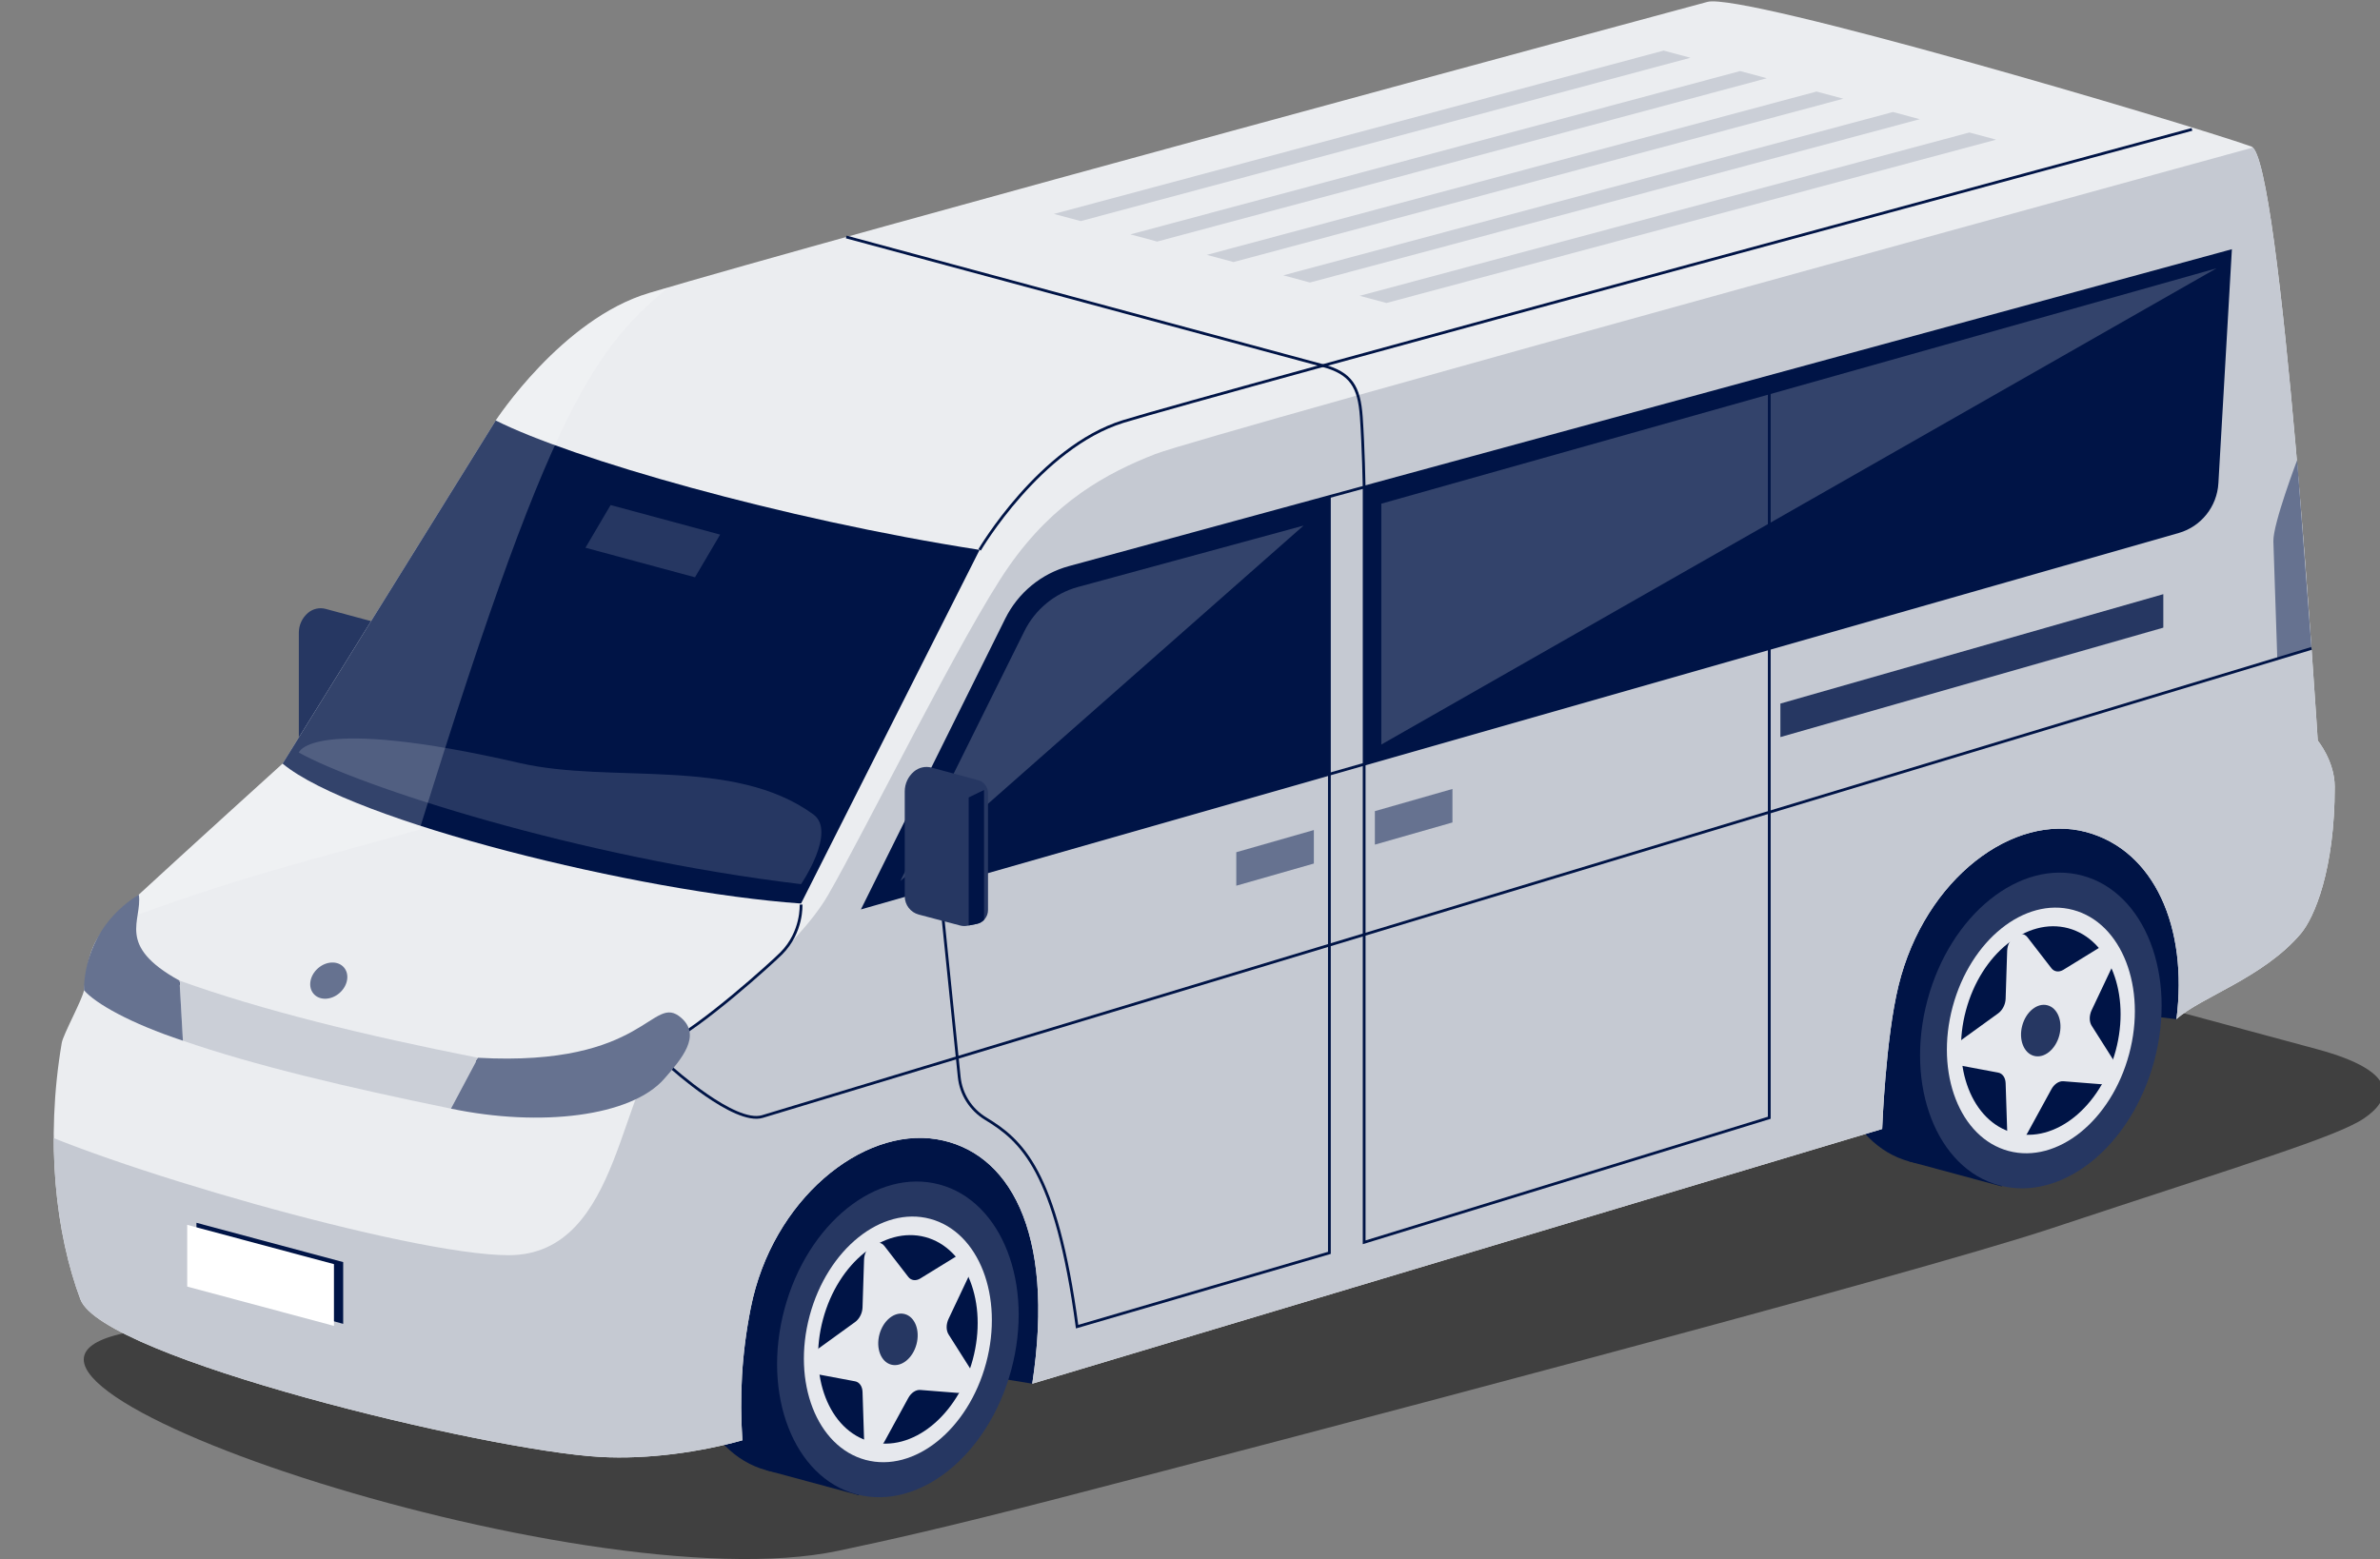 <?xml version="1.0" encoding="utf-8"?>
<!-- Generator: Adobe Illustrator 13.0.0, SVG Export Plug-In . SVG Version: 6.00 Build 14948)  -->
<!DOCTYPE svg PUBLIC "-//W3C//DTD SVG 1.1//EN" "http://www.w3.org/Graphics/SVG/1.1/DTD/svg11.dtd">
<svg version="1.1" xmlns="http://www.w3.org/2000/svg" xmlns:xlink="http://www.w3.org/1999/xlink" x="0px" y="0px" width="1221px"
	 height="800px" viewBox="0 0 1221 800" enable-background="new 0 0 1221 800" xml:space="preserve">
<rect x="0" y="0" width="1221" height="800" fill="#808080" stroke="none"/>
<g id="Layer_2" display="none">
	<rect x="9" y="10.5" display="inline" stroke="#000000" stroke-miterlimit="10" width="1213" height="789"/>
</g>
<g id="Layer_1">
	<g>
		<path opacity="0.5" d="M1013.97,491.23c-43.345-11.699-114.272-11.699-157.617,0L66.254,683.592
			C-49.648,705.316,298.22,823.604,429.941,795.811c24.704-5.213,54.976-11.895,114.252-27.246
			c117.837-30.52,435.25-114.023,507.832-138.104c99.29-32.939,146.914-47.131,160.816-56.604
			c13.9-9.473,19.155-23.779-24.188-35.479L1013.97,491.23z"/>
		<g>
			<defs>
				<path id="SVGID_1_" d="M167.102,312.466l23.894,6.449c2.967,0.8,5.03,3.509,5.03,6.603v60.024c0,3.468-2.438,6.451-5.815,7.118
					l-4.74,0.936c-1.247,0.246-2.533,0.205-3.763-0.12l-21.215-5.613c-4.233-1.12-7.184-4.974-7.184-9.383v-53.812
					c0-3.924,1.723-7.647,4.706-10.172l0,0C160.533,312.367,163.925,311.609,167.102,312.466z"/>
			</defs>
			<use xlink:href="#SVGID_1_"  overflow="visible" fill="#263762"/>
			<clipPath id="SVGID_2_">
				<use xlink:href="#SVGID_1_"  overflow="visible"/>
			</clipPath>
			<polygon opacity="0.1" clip-path="url(#SVGID_2_)" fill="#3B4250" points="193.99,396.851 186.112,396.851 186.112,327.759 
				193.99,323.948 			"/>
		</g>
		<g>
			<defs>
				<path id="SVGID_3_" d="M477.953,393.905l23.894,6.449c2.967,0.801,5.03,3.51,5.03,6.604v60.023c0,3.469-2.438,6.451-5.815,7.119
					l-4.74,0.936c-1.247,0.246-2.533,0.205-3.763-0.121l-21.215-5.613c-4.232-1.119-7.184-4.973-7.184-9.383v-53.811
					c0-3.924,1.723-7.648,4.706-10.172l0,0C471.385,393.805,474.777,393.047,477.953,393.905z"/>
			</defs>
			<use xlink:href="#SVGID_3_"  overflow="visible" fill="#263762"/>
			<clipPath id="SVGID_4_">
				<use xlink:href="#SVGID_3_"  overflow="visible"/>
			</clipPath>
			<polygon clip-path="url(#SVGID_4_)" fill="#001446" points="504.842,478.289 496.964,478.289 496.964,409.197 504.842,405.387 
							"/>
		</g>
		<g>
			<path fill="#001446" d="M942.656,500.266c-11.761,44.211,4.75,87.078,36.877,95.75c32.125,8.67,67.702-20.139,79.463-64.35
				c11.76-44.209-4.75-87.078-36.876-95.75C989.992,427.246,954.416,456.057,942.656,500.266z"/>
			<polygon fill="#001446" points="979.533,596.016 1026.949,608.814 1069.537,448.715 1022.12,435.916 			"/>
		</g>
		<g>
			<path fill="#001446" d="M356.218,658.68c-11.761,44.211,4.75,87.08,36.878,95.752c32.125,8.67,67.701-20.141,79.462-64.35
				c11.761-44.211-4.75-87.078-36.876-95.75S367.979,614.471,356.218,658.68z"/>
			<polygon fill="#001446" points="393.096,754.432 440.511,767.229 483.1,607.129 435.682,594.332 			"/>
		</g>
		<polygon fill="#001446" points="1116.574,522.988 1057.108,515.967 588.898,634.568 529.582,710.037 400.855,688.965 
			413.541,578.896 1147.076,380.036 1150.404,461.344 		"/>
		<path fill="#6A6774" d="M222.668,726.063"/>
		<g>
			<g>
				<defs>
					<path id="SVGID_5_" d="M1189.064,380.04c0,0-18.75-299.805-34.094-304.883C1119.333,62.627,894.245-3.925,875.969,0.963
						c-18.275,4.889-448.947,121.255-543.086,149.422c-44.664,13.365-78.557,65.387-78.557,65.387L144.979,391.856
						c0,0-45.745,41.367-82.105,74.875c-16.78,15.463-17.342,22.725-19.797,41.4c-0.555,4.225-10.669,22.725-11.395,26.998
						c-8.568,50.488-3.021,98.184,9.596,131.691c11.253,29.883,208.045,77.49,266.51,80.803c24.999,1.418,52.102-2.686,73.067-8.521
						c-1.414-22.391-0.478-43.77,4.296-67.912c11-55.625,57.233-92.891,95.408-86.582c36.366,6.01,61.08,46.244,49.023,125.43
						L965.604,579.33c0,0,1.715-46.469,8.421-73.697c13.528-54.93,59.163-88.678,96.274-78.66
						c34.983,9.441,52.263,48.896,46.275,96.016c12.076-11.182,44.458-21.08,63.774-43.871c6.985-8.24,17.455-32.883,17.425-75.371
						C1197.762,390.521,1189.064,380.04,1189.064,380.04z"/>
				</defs>
				<use xlink:href="#SVGID_5_"  overflow="visible" fill="#EBEDF0"/>
				<clipPath id="SVGID_6_">
					<use xlink:href="#SVGID_5_"  overflow="visible"/>
				</clipPath>
				<path clip-path="url(#SVGID_6_)" fill="#001446" d="M502.559,282.172c-101.703-15.842-209.588-46.895-248.232-66.4
					c0,0-78.221,123.985-109.348,176.084c35.84,29.736,183.152,65.943,265.975,71.789L502.559,282.172z"/>
				<path clip-path="url(#SVGID_6_)" fill="#263762" d="M153.309,386.172c31.008,17.314,143.004,53.824,257.66,67.525
					c0,0,18.413-26.951,6.299-35.791c-40.804-29.777-103.635-15.541-150.586-26.351
					C159.059,366.773,153.309,386.172,153.309,386.172z"/>
				<polygon clip-path="url(#SVGID_6_)" fill="#263762" points="300.354,281.071 356.548,296.237 369.446,274.331 313.254,259.165 
									"/>
				<path clip-path="url(#SVGID_6_)" fill="#C5C9D2" d="M1182.465,68.385c0,0-565.063,154.926-589.837,164.633
					c-24.774,9.708-51.733,24.262-75.05,57.616c-23.316,33.355-74.561,137.288-92.781,168.69
					c-15.781,27.201-58.682,61.127-80.613,75.014c-27.037,17.121-23.862,109.768-83.286,109.768
					c-50.688,0-212.67-46.994-256.683-70.602c-15.828-8.488,52.899,148.654,52.899,148.654l243.24,56.346l921.403-262.537
					L1182.465,68.385z"/>
				<path opacity="0.2" clip-path="url(#SVGID_6_)" fill="#FFFFFF" d="M358.005,135.972
					c-50.218,37.292-70.653,57.335-142.814,289.795c-75.557,21.068-101.28,26.334-187.634,59.85l234.268-334.069L358.005,135.972z"
					/>
			</g>
		</g>
		<polygon fill="#263762" points="1109.833,322.085 913.383,378.229 913.383,361.042 1109.833,304.899 		"/>
		<path fill="#667290" d="M1178.497,236.125l7.37,96.599l-17.553,5.304l-2.01-60.173
			C1166.007,268.918,1178.497,236.125,1178.497,236.125z"/>
		<polygon fill="#667290" points="745.146,404.857 705.346,416.232 705.346,433.42 745.146,422.045 		"/>
		<polygon fill="#667290" points="674.044,425.938 634.244,437.314 634.244,454.5 674.044,443.125 		"/>
		<path fill="#001446" d="M699.844,392.165l417.705-119.348c14.01-4.213,19.232-17.008,19.834-24.899l6.866-119.09l-444.405,121.13
			V392.165z"/>
		<polygon opacity="0.2" fill="#FFFFFF" points="708.652,382.062 1137.121,137.685 708.652,258.457 		"/>
		<g>
			
				<ellipse transform="matrix(-0.966 -0.259 0.259 -0.966 727.486 1470.642)" fill="#263762" cx="460.551" cy="687.433" rx="60.222" ry="82.273"/>
			
				<ellipse transform="matrix(-0.966 -0.259 0.259 -0.966 727.482 1470.645)" fill="#E6E8ED" cx="460.551" cy="687.434" rx="46.861" ry="64.019"/>
			
				<ellipse transform="matrix(-0.966 -0.259 0.259 -0.966 727.49 1470.643)" fill="#001446" cx="460.551" cy="687.434" rx="39.777" ry="54.34"/>
			<path fill="#E6E8ED" d="M486.64,684.762l10.986,17.342c3.013,4.754-1.219,13.064-6.44,12.652l-19.048-1.504
				c-2.272-0.182-4.706,1.447-6.168,4.123l-12.259,22.432c-3.361,6.148-10.206,5.242-10.422-1.383l-0.786-24.16
				c-0.093-2.883-1.598-5.031-3.812-5.445l-18.563-3.479c-5.089-0.955-5.089-9.826,0-13.506l18.563-13.428
				c2.214-1.602,3.719-4.557,3.812-7.488l0.786-24.582c0.216-6.74,7.061-11.316,10.422-6.967l12.259,15.863
				c1.462,1.893,3.896,2.215,6.168,0.816l19.048-11.713c5.223-3.211,9.453,2.832,6.44,9.201l-10.986,23.23
				C485.329,679.539,485.329,682.691,486.64,684.762z"/>
			
				<ellipse transform="matrix(-0.966 -0.259 0.259 -0.966 727.524 1470.631)" fill="#263762" cx="460.551" cy="687.434" rx="9.834" ry="13.434"/>
		</g>
		<g>
			
				<ellipse transform="matrix(-0.966 -0.259 0.259 -0.966 1921.382 1310.995)" fill="#263762" cx="1046.99" cy="529.019" rx="60.222" ry="82.271"/>
			
				<ellipse transform="matrix(-0.966 -0.259 0.259 -0.966 1921.395 1310.979)" fill="#E6E8ED" cx="1046.989" cy="529.019" rx="46.861" ry="64.018"/>
			
				<ellipse transform="matrix(-0.966 -0.259 0.259 -0.966 1921.363 1311.014)" fill="#001446" cx="1046.989" cy="529.019" rx="39.777" ry="54.341"/>
			<path fill="#E6E8ED" d="M1073.078,526.346l10.986,17.344c3.013,4.754-1.219,13.064-6.441,12.652l-19.047-1.506
				c-2.272-0.18-4.707,1.447-6.168,4.123l-12.259,22.434c-3.361,6.148-10.206,5.24-10.422-1.383l-0.786-24.162
				c-0.094-2.881-1.598-5.029-3.813-5.443l-18.563-3.48c-5.088-0.953-5.088-9.824,0-13.506l18.563-13.426
				c2.215-1.604,3.719-4.559,3.813-7.488l0.786-24.584c0.216-6.738,7.061-11.314,10.422-6.965l12.259,15.863
				c1.461,1.891,3.896,2.215,6.168,0.816l19.047-11.713c5.225-3.213,9.454,2.832,6.441,9.201l-10.986,23.23
				C1071.768,521.125,1071.768,524.277,1073.078,526.346z"/>
			
				<ellipse transform="matrix(-0.966 -0.259 0.259 -0.966 1921.334 1311.047)" fill="#263762" cx="1046.989" cy="529.019" rx="9.834" ry="13.435"/>
		</g>
		<g>
			<path fill="none" stroke="#001446" stroke-width="1.423" stroke-miterlimit="10" d="M502.559,282.172
				c0,0,30.886-52.585,73.654-65.879s548.321-149.896,548.321-149.896"/>
			<path fill="none" stroke="#001446" stroke-width="1.423" stroke-miterlimit="10" d="M1185.867,332.723
				c0,0-768.357,232.146-794.705,240.218c-14.27,4.371-46.979-25.32-46.979-25.32"/>
			<path fill="none" stroke="#001446" stroke-width="1.423" stroke-miterlimit="10" d="M434.133,121.608
				c0,0,230.109,62.108,244.537,66.002c14.428,3.895,18.62,10.777,19.712,26.334c1.091,15.558,1.462,36.014,1.462,36.014"/>
			<path fill="none" stroke="#001446" stroke-width="1.423" stroke-miterlimit="10" d="M410.953,464.186
				c0,0,0.842,13.984-10.098,25.004c-4.97,5.006-41.075,37.713-59.344,46.537c-27.533,13.301-55.488,13.672-88.31,9.654
				c-35.849-4.387-216.005-45.719-199.743-67.838"/>
			<path fill="none" stroke="#001446" stroke-width="1.423" stroke-miterlimit="10" d="M682.012,254.818V642.91l-129.435,37.869
				c-10.766-80.438-28.652-95.674-46.987-106.801c-7.568-4.594-12.578-12.475-13.482-21.328L476.35,398.377"/>
			<path fill="none" stroke="#001446" stroke-width="1.423" stroke-miterlimit="10" d="M548.584,291.185l595.665-162.357
				l-6.866,119.09c-0.675,11.707-8.635,21.699-19.834,24.899l-674.531,192.73l73.348-147.806
				C522.854,304.666,534.576,295.003,548.584,291.185z"/>
			<polyline fill="none" stroke="#001446" stroke-width="1.423" stroke-miterlimit="10" points="907.686,193.307 907.686,573.578 
				699.844,637.488 699.844,249.958 			"/>
		</g>
		<g>
			<path fill="#001446" d="M443.018,465.547l238.994-68.288V254.818l-133.809,36.413c-13.77,3.79-25.286,13.307-31.669,26.168
				L443.018,465.547z"/>
			<path opacity="0.2" fill="#FFFFFF" d="M461.9,452.102l206.854-182.39L552.94,301.228c-11.918,3.28-21.886,11.517-27.41,22.649
				L461.9,452.102z"/>
			<g>
				<defs>
					<path id="SVGID_7_" d="M477.953,393.905l23.894,6.449c2.967,0.801,5.03,3.51,5.03,6.604v60.023
						c0,3.469-2.438,6.451-5.815,7.119l-4.74,0.936c-1.247,0.246-2.533,0.205-3.763-0.121l-21.215-5.613
						c-4.232-1.119-7.184-4.973-7.184-9.383v-53.811c0-3.924,1.723-7.648,4.706-10.172l0,0
						C471.385,393.805,474.777,393.047,477.953,393.905z"/>
				</defs>
				<use xlink:href="#SVGID_7_"  overflow="visible" fill="#263762"/>
				<clipPath id="SVGID_8_">
					<use xlink:href="#SVGID_7_"  overflow="visible"/>
				</clipPath>
				<polygon clip-path="url(#SVGID_8_)" fill="#001446" points="504.842,478.289 496.964,478.289 496.964,409.197 504.842,405.387 
									"/>
			</g>
		</g>
		<path fill="#CBCFD7" d="M245.244,542.797c-58.638-11.555-111.064-24.455-153.152-39.59l1.747,30.826
			c36.381,12.619,84.438,24.006,137.517,34.861L245.244,542.797z"/>
		<path fill="#667290" d="M71.222,459.049c1.951,13.398-12.11,25.992,20.87,44.158l1.747,30.826
			c-26.882-8.869-44.813-19.057-50.763-25.902C43.076,496.193,47.673,473.734,71.222,459.049z"/>
		<path fill="#667290" d="M231.355,568.895l13.889-26.098c86.896,4.824,89.137-33.822,104.313-20.432
			c10.291,9.082,0.295,20.889-8.834,31.277C323.769,572.941,277.318,578.502,231.355,568.895z"/>
		<g>
			<polygon fill="#001446" points="100.776,659.156 176.062,679.33 176.062,647.643 100.776,627.471 			"/>
			<polygon fill="#FFFFFF" points="96.041,660.209 171.327,680.383 171.327,648.695 96.041,628.523 			"/>
		</g>
		<path fill="#667290" d="M174.255,509.496c-4.258,3.777-10.211,4.027-13.298,0.553c-3.087-3.473-2.137-9.354,2.121-13.131
			c4.256-3.779,10.211-4.027,13.297-0.555C179.464,499.836,178.514,505.715,174.255,509.496z"/>
		<g>
			<polygon fill="#CBCFD7" points="554.444,113.454 540.705,109.773 853.502,25.958 867.241,29.64 			"/>
			<polygon fill="#CBCFD7" points="593.654,123.96 579.916,120.279 892.713,36.465 906.451,40.146 			"/>
			<polygon fill="#CBCFD7" points="632.865,134.466 619.126,130.786 931.923,46.971 945.662,50.653 			"/>
			<polygon fill="#CBCFD7" points="672.075,144.973 658.336,141.292 971.134,57.478 984.872,61.16 			"/>
			<polygon fill="#CBCFD7" points="711.285,155.479 697.547,151.798 1010.344,67.984 1024.082,71.666 			"/>
		</g>
	</g>
</g>
</svg>
